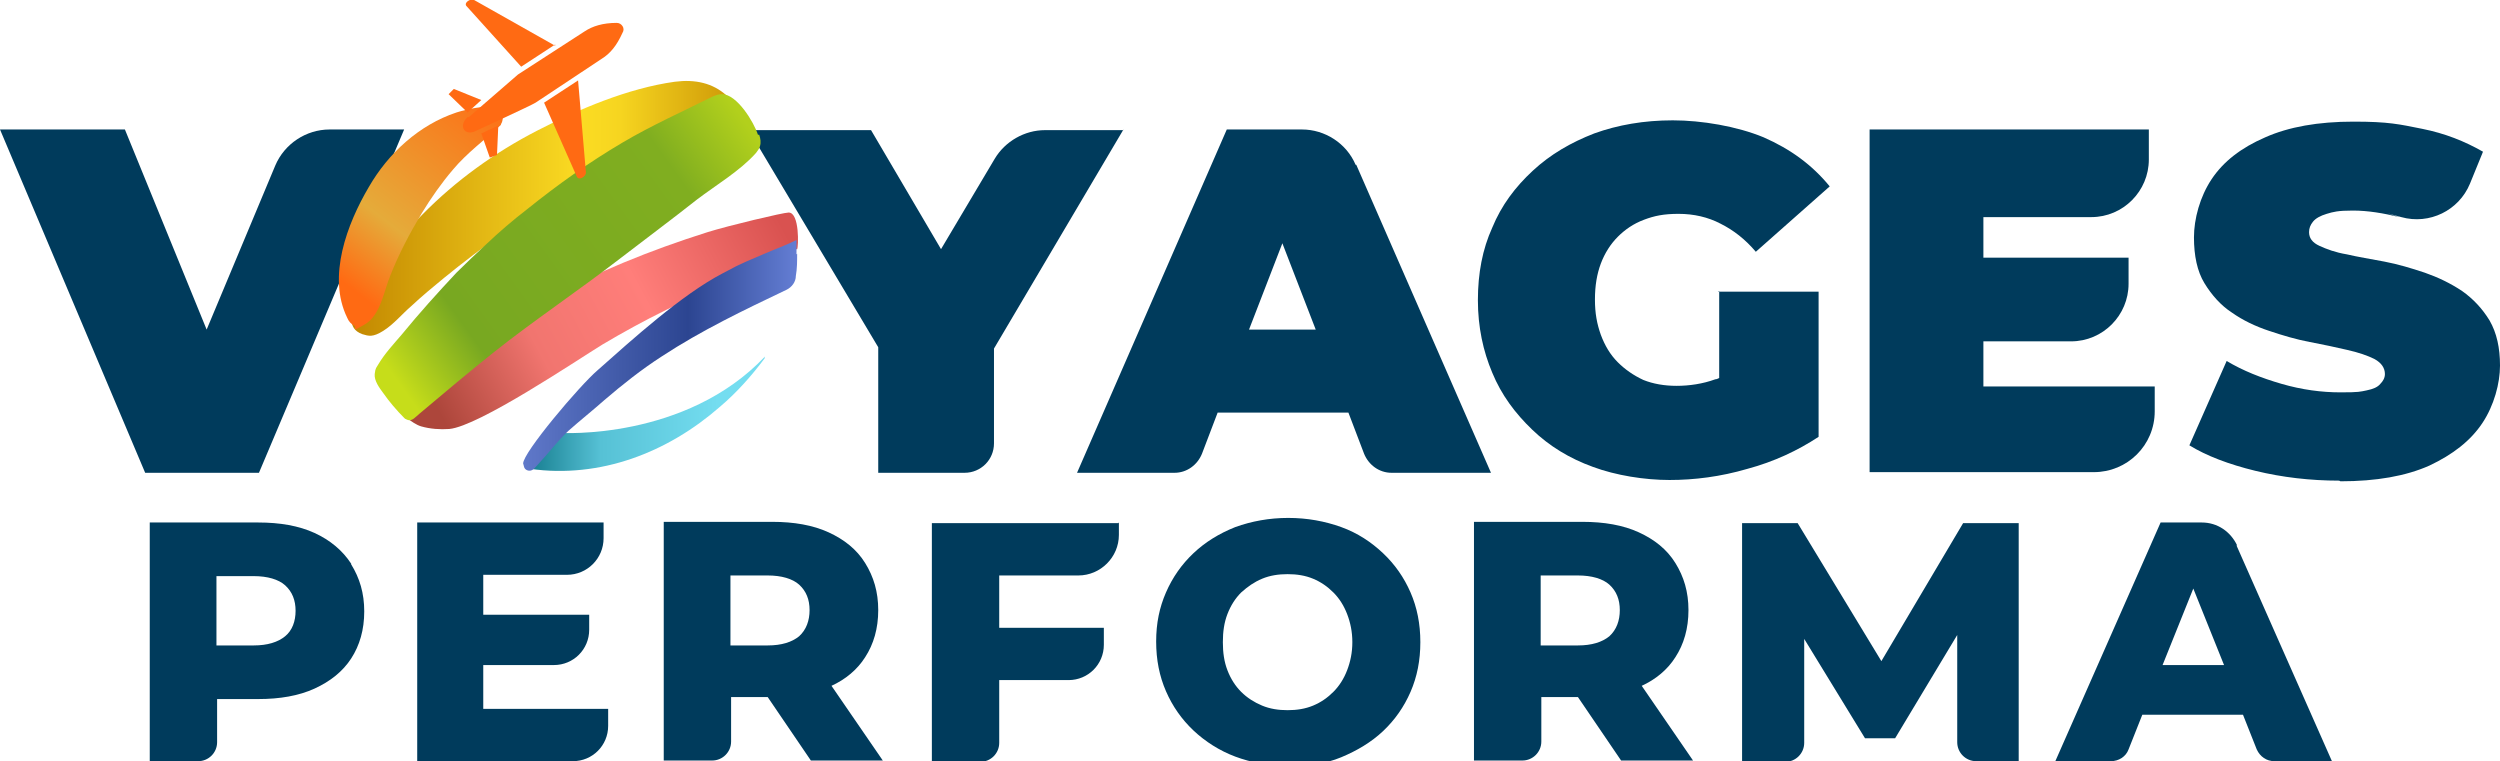 <?xml version="1.0" encoding="UTF-8"?>
<svg id="Calque_1" xmlns="http://www.w3.org/2000/svg" version="1.1" xmlns:xlink="http://www.w3.org/1999/xlink" viewBox="0 0 382.3 116.4">
  <!-- Generator: Adobe Illustrator 29.5.1, SVG Export Plug-In . SVG Version: 2.1.0 Build 141)  -->
  <defs>
    <style>
      .st0 {
        fill: #003b5c;
      }

      .st1 {
        fill: url(#Dégradé_sans_nom_14);
      }

      .st2 {
        fill: url(#Dégradé_sans_nom_165);
      }

      .st3 {
        fill: url(#Dégradé_sans_nom_60);
      }

      .st4 {
        fill: #ff6a13;
        fill-rule: evenodd;
      }

      .st5 {
        fill: url(#Dégradé_sans_nom_191);
      }

      .st6 {
        fill: url(#Dégradé_sans_nom_162);
      }

      .st7 {
        fill: url(#Dégradé_sans_nom_65);
      }
    </style>
    <linearGradient id="Dégradé_sans_nom_14" data-name="Dégradé sans nom 14" x1="53.6" y1="31.7" x2="112.5" y2="31.7" gradientUnits="userSpaceOnUse">
      <stop offset="0" stop-color="#c28700"/>
      <stop offset=".6" stop-color="#fbdc23"/>
      <stop offset=".7" stop-color="#f6d520"/>
      <stop offset="1" stop-color="#cd9707"/>
    </linearGradient>
    <linearGradient id="Dégradé_sans_nom_165" data-name="Dégradé sans nom 165" x1="66.3" y1="61.4" x2="118.9" y2="33.2" gradientUnits="userSpaceOnUse">
      <stop offset="0" stop-color="#ad463b"/>
      <stop offset=".3" stop-color="#f1756f"/>
      <stop offset=".6" stop-color="#ff7e7a"/>
      <stop offset="1" stop-color="#d95250"/>
    </linearGradient>
    <linearGradient id="Dégradé_sans_nom_65" data-name="Dégradé sans nom 65" x1="81.1" y1="63.4" x2="117" y2="63.4" gradientUnits="userSpaceOnUse">
      <stop offset="0" stop-color="#187f91"/>
      <stop offset=".3" stop-color="#56c1d5"/>
      <stop offset=".8" stop-color="#74ddf0"/>
    </linearGradient>
    <linearGradient id="Dégradé_sans_nom_60" data-name="Dégradé sans nom 60" x1="52.8" y1="43.4" x2="75.8" y2="13.2" gradientUnits="userSpaceOnUse">
      <stop offset="0" stop-color="#ff6a13"/>
      <stop offset=".3" stop-color="#e5ab3a"/>
      <stop offset="1" stop-color="#ff6a13"/>
    </linearGradient>
    <linearGradient id="Dégradé_sans_nom_162" data-name="Dégradé sans nom 162" x1="59.7" y1="56.8" x2="113.6" y2="18.1" gradientUnits="userSpaceOnUse">
      <stop offset="0" stop-color="#c6dd1a"/>
      <stop offset=".2" stop-color="#78a821"/>
      <stop offset=".8" stop-color="#80ae20"/>
      <stop offset="1" stop-color="#b2d01c"/>
    </linearGradient>
    <linearGradient id="Dégradé_sans_nom_191" data-name="Dégradé sans nom 191" x1="80.2" y1="54.2" x2="121.9" y2="54.2" gradientUnits="userSpaceOnUse">
      <stop offset="0" stop-color="#5f78c9"/>
      <stop offset=".6" stop-color="#2c4591"/>
      <stop offset="1" stop-color="#647ed4"/>
    </linearGradient>
  </defs>
  <g>
    <path class="st0" d="M53.7,86.2c-1.3-2-3.2-3.6-5.6-4.7-2.4-1.1-5.3-1.6-8.6-1.6h-16.6v36.5h7.4c1.6,0,2.9-1.3,2.9-2.9v-6.6h6.3c3.3,0,6.2-.5,8.6-1.6,2.4-1.1,4.3-2.6,5.6-4.6,1.3-2,2-4.4,2-7.2s-.7-5.1-2-7.2ZM43.6,97.3c-1.1.9-2.7,1.4-4.8,1.4h-5.7v-10.6h5.7c2.1,0,3.8.5,4.8,1.4,1.1,1,1.6,2.3,1.6,3.9s-.5,3-1.6,3.9Z"/>
    <path class="st0" d="M93,108.4v2.6c0,3-2.4,5.4-5.4,5.4h-23.8v-36.5h28.5v2.4c0,3.1-2.5,5.6-5.6,5.6h-12.8v6.1h16.2v2.3c0,3-2.4,5.4-5.4,5.4h-10.8v6.7h19.1Z"/>
    <path class="st0" d="M127.1,104.9c2.2-1,4-2.5,5.2-4.4,1.3-2,2-4.4,2-7.2s-.7-5.1-2-7.2-3.2-3.6-5.6-4.7c-2.4-1.1-5.3-1.6-8.6-1.6h-16.6v36.5h7.4c1.6,0,2.9-1.3,2.9-2.9v-6.8h5.6l6.6,9.7h11l-7.9-11.5ZM122.2,97.3c-1.1.9-2.7,1.4-4.8,1.4h-5.7v-10.7h5.7c2.1,0,3.8.5,4.8,1.4,1.1,1,1.6,2.3,1.6,3.9s-.5,3-1.6,4Z"/>
    <path class="st0" d="M171.1,79.9v1.9c0,3.4-2.8,6.2-6.2,6.2h-12.1v8h16v2.6c0,3-2.4,5.4-5.4,5.4h-10.6v9.6c0,1.6-1.3,2.9-2.9,2.9h-7.4v-36.5h28.5Z"/>
    <path class="st0" d="M196.9,117.1c-2.9,0-5.6-.5-8-1.4s-4.6-2.3-6.4-4c-1.8-1.7-3.2-3.7-4.2-6-1-2.3-1.5-4.8-1.5-7.6s.5-5.2,1.5-7.5c1-2.3,2.4-4.3,4.2-6,1.8-1.7,3.9-3,6.4-4,2.5-.9,5.2-1.4,8.1-1.4s5.6.5,8.1,1.4c2.5.9,4.6,2.3,6.4,4,1.8,1.7,3.2,3.7,4.2,6,1,2.3,1.5,4.8,1.5,7.6s-.5,5.3-1.5,7.6c-1,2.3-2.4,4.3-4.2,6-1.8,1.7-4,3-6.4,4s-5.2,1.4-8.1,1.4ZM196.9,108.6c1.4,0,2.7-.2,3.9-.7,1.2-.5,2.2-1.2,3.1-2.1.9-.9,1.6-2,2.1-3.3.5-1.3.8-2.7.8-4.3s-.3-3-.8-4.3-1.2-2.4-2.1-3.3c-.9-.9-1.9-1.6-3.1-2.1-1.2-.5-2.5-.7-3.9-.7s-2.7.2-3.9.7-2.2,1.2-3.2,2.1c-.9.9-1.6,2-2.1,3.3-.5,1.3-.7,2.7-.7,4.3s.2,3,.7,4.3c.5,1.3,1.2,2.4,2.1,3.3.9.9,2,1.6,3.2,2.1,1.2.5,2.5.7,3.9.7Z"/>
    <path class="st0" d="M251,104.9c2.2-1,4-2.5,5.2-4.4,1.3-2,2-4.4,2-7.2s-.7-5.1-2-7.2-3.2-3.6-5.6-4.7c-2.4-1.1-5.3-1.6-8.6-1.6h-16.6v36.5h7.4c1.6,0,2.9-1.3,2.9-2.9v-6.8h5.6l6.6,9.7h11l-7.9-11.5ZM246.1,97.3c-1.1.9-2.7,1.4-4.8,1.4h-5.7v-10.7h5.7c2.1,0,3.8.5,4.8,1.4,1.1,1,1.6,2.3,1.6,3.9s-.5,3-1.6,4Z"/>
    <path class="st0" d="M308.8,116.4h-6.6c-1.6,0-2.9-1.3-2.9-2.9v-16.4c0,0-9.5,15.8-9.5,15.8h-4.6l-9.3-15.2v15.9c0,1.6-1.3,2.9-2.9,2.9h-6.6v-36.5h8.5l12.8,21.1,12.5-21.1h8.5v36.5Z"/>
    <path class="st0" d="M342.1,83.4c-1-2.1-3-3.5-5.4-3.5h-6.3l-16.1,36.5h8.5c1.2,0,2.3-.7,2.7-1.8l2.1-5.3h15.4l2.1,5.3c.5,1.1,1.5,1.8,2.7,1.8h8.8l-14.6-33ZM330.7,101.7l4.7-11.7,4.7,11.7h-9.4Z"/>
  </g>
  <path class="st0" d="M171.8,19.8l-19.8,33.5v14.5c0,2.5-2,4.5-4.5,4.5h-13.2v-19.2l-19.8-33.2h18.7l10.7,18.2,8.2-13.8c1.6-2.7,4.6-4.4,7.7-4.4h12Z"/>
  <path class="st0" d="M61.8,19.8l-22.2,52.5h-17.4L0,19.8h19.1l12.5,30.6,10.5-25.1c1.4-3.3,4.7-5.5,8.3-5.5h11.4Z"/>
  <path class="st0" d="M207.3,25.2c-1.4-3.3-4.7-5.4-8.2-5.4h-11.5l-22.9,52.5h14.9c1.9,0,3.5-1.2,4.2-2.9l2.4-6.3h20l2.4,6.3c.7,1.7,2.3,2.9,4.2,2.9h15.2l-20.6-47.1ZM191,50.4l5.1-13.2,5.1,13.2h-10.2Z"/>
  <path class="st0" d="M262.7,44.6h15.4v22.2c-3.2,2.1-6.8,3.8-10.9,4.9-4.1,1.2-8.1,1.7-11.9,1.7s-8.2-.7-11.7-2c-3.6-1.3-6.7-3.2-9.3-5.7-2.6-2.5-4.7-5.3-6.1-8.7-1.4-3.3-2.2-7-2.2-11.1s.7-7.8,2.2-11.1c1.4-3.4,3.5-6.2,6.2-8.7,2.7-2.5,5.8-4.3,9.4-5.7,3.6-1.3,7.6-2,12-2s9.8.9,13.9,2.6c4.1,1.8,7.4,4.2,10.1,7.5l-11.3,10c-1.6-1.9-3.4-3.3-5.4-4.3-1.9-1-4.1-1.5-6.4-1.5s-3.7.3-5.3.9c-1.6.6-2.9,1.5-4,2.6-1.1,1.1-2,2.5-2.6,4.1-.6,1.6-.9,3.4-.9,5.5s.3,3.7.9,5.4c.6,1.6,1.4,3,2.6,4.2,1.1,1.1,2.4,2,3.9,2.7,1.5.6,3.2.9,5.1.9s4-.3,5.9-1c.2,0,.4-.1.6-.2v-13.3Z"/>
  <path class="st0" d="M329.5,58.9v4c0,5.2-4.2,9.3-9.3,9.3h-34.3V19.8h42.7v4.6c0,4.8-3.9,8.8-8.8,8.8h-16.5v6.2h22.2v4c0,4.8-3.9,8.8-8.8,8.8h-13.4v6.9h26.2Z"/>
  <path class="st0" d="M357.7,73.5c-4.4,0-8.7-.5-12.8-1.5-4.1-1-7.5-2.3-10.1-3.9l5.7-12.9c2.5,1.5,5.3,2.6,8.4,3.5,3.1.9,6.1,1.3,9,1.3s3-.1,4-.3c1-.2,1.7-.5,2.1-1,.4-.4.7-.9.7-1.5,0-.9-.5-1.7-1.6-2.3-1-.5-2.4-1-4.2-1.4-1.7-.4-3.6-.8-5.7-1.2-2.1-.4-4.1-1-6.2-1.7-2.1-.7-4-1.6-5.7-2.8-1.7-1.1-3.1-2.7-4.2-4.5s-1.6-4.2-1.6-7,.9-6.2,2.7-8.9c1.8-2.7,4.5-4.8,8.2-6.4,3.6-1.6,8.1-2.4,13.5-2.4s7,.4,10.5,1.1,6.5,1.9,9.3,3.5l-2,4.9c-1.7,4.1-6.2,6.3-10.5,5.1s-.2,0-.3,0c-2.4-.6-4.8-1-7.1-1s-3,.2-4,.5c-1,.3-1.7.7-2.1,1.2-.4.5-.6,1-.6,1.6,0,.9.5,1.6,1.6,2.1s2.4,1,4.2,1.3c1.7.4,3.6.7,5.7,1.1,2.1.4,4.1,1,6.2,1.7,2,.7,3.9,1.6,5.7,2.8,1.7,1.2,3.1,2.7,4.2,4.5,1.1,1.9,1.6,4.2,1.6,6.9s-.9,6.1-2.7,8.8c-1.8,2.7-4.5,4.8-8.1,6.5-3.6,1.6-8.1,2.4-13.6,2.4Z"/>
  <path class="st1" d="M111,14.5c.6.5,1.1,1.1,1.6,1.8-8.5,4.8-17.7,8.1-26.1,13.1-6.5,3.9-12.7,8.3-18.6,13.1-1.7,1.4-3.4,2.8-5,4.3-1.4,1.2-2.7,2.8-4.3,3.8s-2.2.8-3.2.5c-2.5-.9-1.6-3.4-.8-5.1,2.3-4.8,6.2-9.4,10-13.2,5.1-5.2,11.1-9.5,17.5-12.8,6.4-3.3,13.9-6.5,21.1-7.5,3.1-.4,5.8.2,7.9,2.1Z"/>
  <path class="st2" d="M121.8,38.1c-3.1,1.4-7,3.8-9.7,4.8-7,2.7-13.6,6-20,9.8-3.9,2.4-18.9,12.5-23.4,12.9-1.4.1-2.9,0-4.3-.4s-3.5-2.4-3.5-2.4c12.7-13.4,29.9-21.8,47.3-27.3,3.2-1,11.6-3,12.4-3,1.7,0,1.5,5.3,1.3,5.6Z"/>
  <path class="st7" d="M116.9,54.7s.1,0,.1,0c-2,2.7-4.3,5.3-6.9,7.5-8,7-18.3,11-29,9.5,0,0,4.6-5.5,4.6-5.5,0,0,19.1,1.2,31.3-11.7Z"/>
  <path class="st3" d="M76.6,19.1c-2.6,2.4-5.2,4.3-7.3,6.8-1.8,2.1-3.4,4.4-4.8,6.7-1.8,3-3.5,6.2-4.8,9.5-1,2.4-1.5,6.1-3.9,7.5s-1.1.4-1.6.2c-.5-.2-.9-.7-1.1-1.2-3.1-6.3,0-14.4,3.3-20,3-5.2,7.7-9.5,13.4-11.4,1.9-.6,3.8-.9,5.7-1,.2,0,.7.2,1.1.8.6.9.1,1.9,0,2Z"/>
  <path class="st6" d="M116.1,20.6c.2.6.3,1.2.1,1.8-.1.4-.4.7-.6,1-2.4,2.7-6.1,4.9-9,7.1-3.8,3-7.7,5.9-11.6,8.9-6.6,5.1-13.5,9.7-19.4,14.4-3.9,3.1-7.7,6.3-11.5,9.5-.5.4-1.1,1.2-1.8.9s-.3-.2-.5-.3c-1.1-1.1-2.3-2.5-3.2-3.8-.6-.8-1.4-1.9-1.3-2.9s.3-1,.5-1.4c1-1.7,2.4-3.2,3.6-4.6,2.7-3.3,5.5-6.4,8.4-9.5,1.5-1.5,3-2.9,4.5-4.3,2-1.9,4.1-3.7,6.3-5.4,4.6-3.7,9.5-7.2,14.6-10.2,4.4-2.6,9.1-4.7,13.7-7,.5-.2.9-.4,1.5-.4,2.3,0,4.9,4.3,5.5,6.2Z"/>
  <path class="st5" d="M121.9,38.8c0,1.1,0,2.3-.2,3.4,0,.9-.6,1.7-1.4,2.1-6.5,3.1-13,6.2-19.1,10.2-3.1,2-6,4.3-8.8,6.7-1.8,1.6-3.7,3.1-5.5,4.7-1.7,1.6-3.1,3.5-4.7,5.2-.2.2-.4.5-.7.7-.4.3-.9.2-1.2-.1-.2-.2-.2-.6-.3-.8-.1-1.6,8.6-11.9,11.4-14.3,5.3-4.7,12.8-11.5,19.1-14.8s1.2-.6,1.9-1c.6-.3,1.1-.5,1.7-.8.9-.4,1.9-.8,2.8-1.2,1.6-.7,3.3-1.3,4.9-2.1v2.2Z"/>
  <g>
    <polygon class="st4" points="73.6 15.3 69.4 13.6 68.6 14.4 71.5 17.2 73.6 15.3"/>
    <path class="st4" d="M84.9,7L72.5,0c-.6-.3-1.7.5-1.1,1l8.3,9.2,5.2-3.4Z"/>
    <polygon class="st4" points="76.2 19.2 76 23.7 74.9 24.1 73.6 20.4 76.2 19.2"/>
    <path class="st4" d="M71.7,17.9l7.5-6.5,10.2-6.6c1.2-.8,2.8-1.3,4.9-1.3.4,0,.7.2.9.5s.2.7,0,1c-.9,2-1.9,3.2-3.2,4l-10.1,6.7c-.6.4-9.1,4.3-9.1,4.3-1.7.9-2.8-.7-1.3-2.1"/>
    <path class="st4" d="M88.4,12.3l1.2,14.1c0,.6-1.1,1.3-1.4.6l-5-11.3,5.2-3.4Z"/>
  </g>
</svg>
